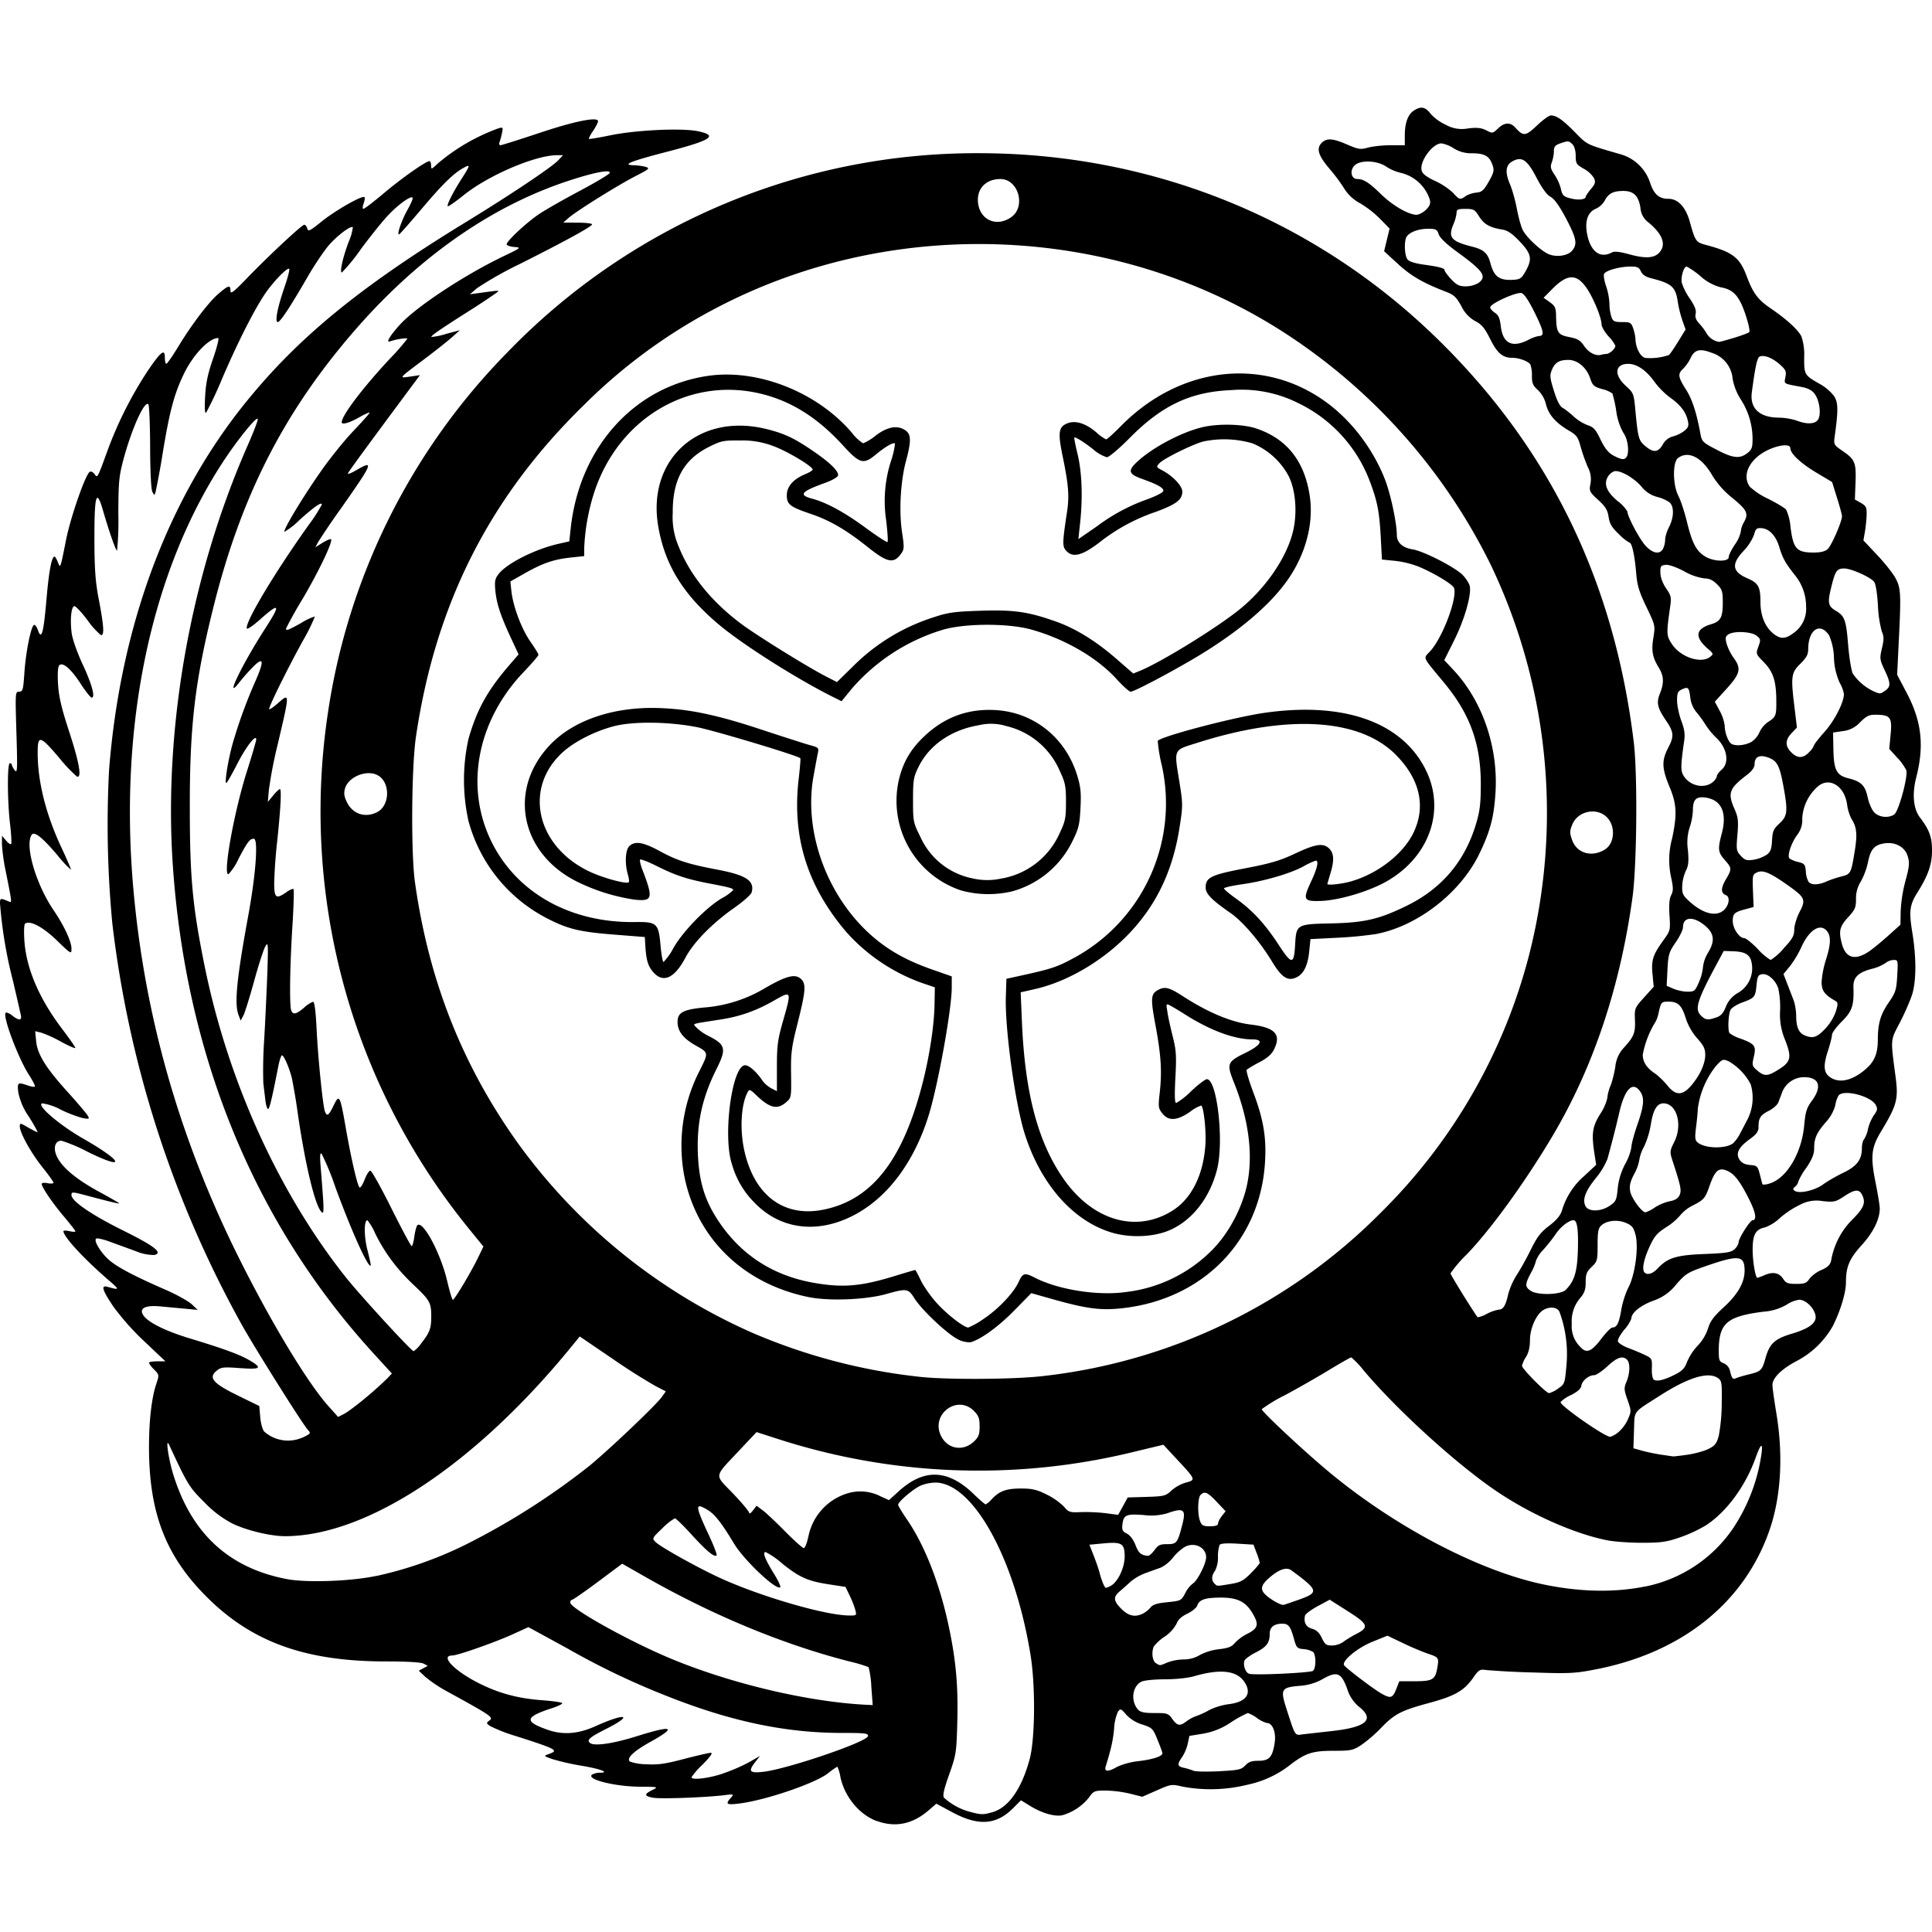 <?xml version="1.0" encoding="utf-8"?>
<svg fill="#000000" width="800px" height="800px" viewBox="0 0 24 24" role="img" xmlns="http://www.w3.org/2000/svg"><path d="M10.895 22.623c-.216-.077-.402-.3-.455-.547a.476.476 0 0 0-.038-.13.919.919 0 0 0-.118.084c-.168.128-.783.336-1.108.375-.151.018-.167.007-.099-.07.043-.049.041-.05-.092-.033-.246.028-.782.047-.873.03-.111-.021-.113-.044-.01-.095.08-.04.078-.04-.156-.042-.315-.002-.677-.095-.588-.152a.216.216 0 0 1 .095-.022c.126 0 .007-.047-.221-.085a3.089 3.089 0 0 1-.358-.08c-.123-.042-.123-.042-.056-.067.126-.045.102-.059-.413-.224a1.967 1.967 0 0 1-.32-.125c-.046-.035-.046-.037-.002-.07.05-.036.013-.061-.523-.355a1.735 1.735 0 0 1-.275-.183l-.083-.078.056-.03.056-.03-.052-.028c-.032-.017-.207-.027-.466-.027-.969 0-1.622-.225-2.17-.745-.557-.53-.777-1.079-.775-1.933.001-.319.033-.594.088-.762.04-.119.04-.119-.024-.186a.301.301 0 0 1-.065-.084c0-.01.046-.018.103-.018h.102l-.262-.248a3.16 3.16 0 0 1-.386-.434c-.139-.207-.156-.268-.069-.243.146.042.149.035.03-.067-.318-.273-.58-.555-.58-.625 0-.009.034-.009.075 0 .04.01.074.01.074.002s-.063-.089-.139-.179c-.143-.168-.28-.37-.28-.41 0-.013.032-.017.073-.009.041.008.074.005.074-.006 0-.01-.061-.097-.136-.19-.144-.18-.283-.43-.283-.51 0-.044.007-.043.11.018.062.035.112.06.112.052a2.14 2.14 0 0 0-.114-.197.79.79 0 0 1-.127-.297c-.013-.122-.007-.127.115-.085.043.015.085.022.091.015.007-.007-.027-.075-.076-.15-.136-.214-.332-.74-.285-.768.01-.007.048.01.082.037.082.064.12.062.105-.007-.007-.03-.05-.222-.098-.426a5.516 5.516 0 0 1-.151-.85c-.018-.195-.025-.185.1-.135.04.017.042.029-.04-.382a2.285 2.285 0 0 1-.046-.333l.001-.102.05.059c.026.032.055.052.063.044s.002-.12-.013-.248C.09 9.943.09 9.481.122 9.481c.014 0 .025.009.025.02 0 .01.016.041.036.068.033.042.035-.01.021-.464-.015-.502-.015-.513.034-.513.045 0 .05-.02.065-.232.016-.25.08-.573.118-.596.013-.008.036.021.05.064.045.128.07.04.107-.39.031-.354.064-.524.1-.524.007 0 .025.03.04.068.033.082.03.09.103-.278.058-.287.24-.809.294-.843.015-.009.041.003.059.028.038.052.032.064.172-.32a4.84 4.84 0 0 1 .497-.974c.16-.233.205-.266.205-.152 0 .042.008.076.018.076.01 0 .074-.09.142-.203.176-.29.382-.56.506-.667.125-.107.148-.113.149-.037 0 .046.038.017.203-.154.275-.285.684-.666.714-.666.014 0 .03.02.037.047.011.041.033.03.177-.086.168-.137.507-.33.533-.304.008.008.003.044-.01.08-.014.037-.015.065-.002.065s.128-.088.256-.196c.223-.188.52-.396.564-.396.011 0 .02.024.02.054 0 .051.005.05.08-.022a2.46 2.46 0 0 1 .757-.44c.055-.016.058-.012.045.053a.9.9 0 0 1-.03.114c-.01.025-.006.043.01.043.014 0 .226-.067.47-.148.446-.15.742-.21.742-.15 0 .016-.028.07-.061.119-.034.05-.057.094-.052.1.005.005.125-.015.265-.044.32-.066.887-.093 1.088-.051.26.054.171.112-.401.26-.442.115-.547.159-.394.163.047.001.113.01.147.02.056.017.045.027-.123.113-.212.108-.739.436-.836.522l-.065.057.179.001c.098 0 .179.01.179.021 0 .026-.33.207-.901.494a4.457 4.457 0 0 0-.53.3l-.087.075.092-.013c.303-.041.283-.041.229.001a9.28 9.28 0 0 1-.358.236c-.346.22-.452.294-.44.306a.85.85 0 0 0 .181-.038l.172-.046-.098.087c-.055.049-.21.172-.346.274-.324.243-.318.236-.174.215l.122-.018-.073.098c-.594.8-.814 1.1-.822 1.123-.005.014.04-.003.1-.038.23-.134.215-.098-.19.478a9.08 9.08 0 0 0-.283.417l-.031.06.09-.056c.05-.031.097-.05.104-.043.026.026-.147.39-.349.734a5.06 5.06 0 0 0-.21.375c0 .031.022.023.19-.07a.69.69 0 0 1 .169-.08 2.35 2.35 0 0 1-.152.306c-.201.366-.43.832-.416.846.006.006.05-.024.099-.066.16-.141.16-.151.007.502a5.466 5.466 0 0 0-.11.568l-.013.148.066-.08c.036-.044.074-.08.084-.08.022 0 .01.239-.036.671a6.22 6.22 0 0 0-.035.5c0 .183.024.2.152.11.04-.029.08-.046.088-.038.008.008.002.218-.014.466-.031.489-.038.979-.014 1.041.022.057.063.048.159-.034a.364.364 0 0 1 .112-.074c.018 0 .033.118.044.338.017.361.078.96.104 1.027.025.064.046.05.107-.075.07-.147.08-.132.149.264.069.396.148.737.174.753.011.007.04-.037.063-.099.024-.06.055-.11.07-.11.016 0 .134.21.262.468.129.258.242.47.252.47.01 0 .025-.057.034-.125.01-.068.027-.13.04-.138.075-.046.289.361.368.7.03.126.06.229.07.229.02 0 .224-.34.312-.522l.067-.139-.2-.246a8.211 8.211 0 0 1-1.734-6.366 8.068 8.068 0 0 1 2.231-4.495 8.1 8.1 0 0 1 5.854-2.475c2.18 0 4.217.834 5.748 2.354 1.362 1.351 2.148 2.98 2.39 4.952.05.394.04 1.537-.014 1.934-.152 1.107-.481 2.096-.98 2.945-.336.57-.772 1.175-1.077 1.492a1.578 1.578 0 0 0-.204.238c0 .018.237.403.336.546a.364.364 0 0 0 .115-.043.541.541 0 0 1 .146-.052c.057 0 .088-.05.118-.186a.901.901 0 0 1 .108-.246c.045-.068.124-.21.176-.317.076-.154.121-.213.225-.292.09-.068.14-.127.16-.19a.905.905 0 0 1 .275-.428l.15-.14-.02-.131c-.04-.256-.028-.342.07-.5a.62.62 0 0 0 .09-.204c0-.032.017-.098.038-.147.02-.048.047-.154.06-.235a.4.4 0 0 1 .11-.242c.123-.137.14-.18.134-.342-.006-.142-.003-.149.113-.278l.12-.133-.015-.157c-.017-.176.005-.24.14-.427.081-.112.083-.12.071-.304-.008-.13-.002-.208.021-.25.026-.05.027-.089.003-.204a1.01 1.01 0 0 1 .009-.502c.063-.299.057-.426-.033-.641-.096-.23-.099-.324-.015-.486.074-.142.07-.192-.03-.339-.105-.154-.12-.219-.074-.332.053-.133.05-.217-.013-.32-.08-.132-.095-.21-.068-.375.024-.15.023-.154-.087-.382-.091-.19-.114-.265-.127-.422-.018-.217-.053-.376-.083-.376a.603.603 0 0 1-.131-.105c-.088-.083-.115-.128-.128-.213-.013-.087-.039-.13-.13-.213-.108-.099-.113-.11-.096-.199a.313.313 0 0 0-.032-.207 2.134 2.134 0 0 1-.089-.252c-.033-.123-.05-.147-.147-.203-.164-.097-.251-.196-.284-.325a.363.363 0 0 0-.102-.18c-.06-.053-.073-.083-.073-.176a.409.409 0 0 0-.019-.14c-.025-.04-.14-.083-.223-.083-.122 0-.187-.056-.276-.233-.069-.138-.106-.182-.184-.222a.413.413 0 0 1-.174-.186c-.064-.115-.093-.142-.198-.182-.279-.108-.428-.194-.59-.343l-.172-.158.034-.141.034-.141-.122-.124a1.255 1.255 0 0 0-.245-.19.52.52 0 0 1-.201-.19 2.246 2.246 0 0 0-.166-.224c-.16-.184-.185-.277-.094-.35.058-.047.134-.038.302.035.139.06.162.064.261.037.06-.016.186-.029.281-.029h.173v-.12c0-.155.038-.262.112-.31.088-.058.143-.047.207.038a.584.584 0 0 0 .19.138.406.406 0 0 0 .279.045c.111-.013.162-.007.224.024.077.04.08.04.146-.023.08-.077.151-.08.214-.012.1.112.127.11.27-.025.072-.069.15-.125.172-.125.07 0 .144.051.299.208.157.16.135.15.573.276a.543.543 0 0 1 .361.352c.048.145.112.2.23.2.118 0 .214.105.264.287.066.237.076.252.19.283.341.09.428.157.515.388.08.215.139.294.302.405.194.132.333.259.378.344a.704.704 0 0 1 .035.263c0 .218.001.22.205.336a.565.565 0 0 1 .168.147c.05.08.052.173.006.5-.013.1-.01.105.1.18.153.106.168.144.159.391l-.008.211.074.042c.063.036.074.056.072.138 0 .053-.01.149-.02.213l-.02.115.172.183c.095.1.199.232.23.292.064.122.067.195.035.824l-.018.37.115.218c.19.36.225.66.12 1.066-.05.2-.033.381.046.486.12.158.153.247.152.416 0 .172-.05.311-.18.517-.098.156-.108.231-.064.503.05.305.049.589 0 .758-.023.074-.09.231-.152.35-.124.239-.12.195-.056.685.036.273.016.348-.182.676-.12.198-.132.308-.068.628.029.145.053.292.053.327 0 .133-.08.296-.223.454-.155.17-.197.27-.197.464 0 .13-.068.353-.164.544a1.103 1.103 0 0 1-.452.435c-.187.099-.298.21-.297.297 0 .035.023.196.05.359.085.518.056 1.025-.083 1.432-.31.909-1.09 1.535-2.17 1.742-.251.049-.326.052-.772.037a10.38 10.38 0 0 1-.58-.03c-.08-.012-.092-.005-.165.099-.112.159-.228.224-.546.31-.35.095-.428.136-.597.311a1.776 1.776 0 0 1-.246.212c-.1.065-.128.071-.34.071-.262 0-.348.027-.536.17a1.282 1.282 0 0 1-.534.251 1.909 1.909 0 0 1-.8.026c-.147-.034-.15-.034-.329.045l-.18.079-.155-.039a1.462 1.462 0 0 0-.3-.038c-.14 0-.15.005-.209.088a.653.653 0 0 1-.328.218c-.092.021-.25-.023-.396-.112l-.119-.073-.098.098c-.21.21-.433.225-.76.048l-.194-.104-.09.078c-.2.175-.413.221-.646.138zm1.429-.11c.203-.056.366-.288.467-.661.067-.249.073-.902.012-1.285-.193-1.203-.715-2.15-1.186-2.15a.543.543 0 0 0-.174.035c-.09.037-.286.203-.286.24 0 .013.05.097.112.187.218.318.402.788.515 1.316.091.425.12.747.108 1.192-.01.383-.014.41-.101.656-.068.193-.084.265-.063.29a.78.78 0 0 0 .316.173c.143.038.166.039.28.007zm-3.344-.482a2.22 2.22 0 0 0 .325-.14l.136-.078-.055.07c-.096.122-.077.147.095.127.296-.033 1.287-.37 1.301-.443.007-.035-.032-.04-.325-.04-.706 0-1.394-.146-2.2-.469a9.414 9.414 0 0 1-1.213-.583l-.48-.262-.198.09c-.212.097-.681.262-.746.262-.155 0 .013.181.308.334.26.134.5.2.82.223.13.01.237.026.237.036 0 .011-.058.039-.13.062-.338.11-.347.166-.046.27.188.065.378.05.596-.05.372-.167.471-.137.123.038-.208.105-.247.14-.194.177.057.038.293.003.586-.09.437-.137.493-.113.165.07-.213.118-.304.204-.262.247a.619.619 0 0 0 .204.034c.146.009.236-.004.472-.066.16-.042.31-.076.332-.076.027 0-.009.05-.1.143a.976.976 0 0 0-.141.16c0 .04.211.015.39-.045zm6.49-.1c.04-.045.08-.058.165-.058.133 0 .174-.047.2-.229.019-.124-.028-.24-.096-.24a.377.377 0 0 1-.124-.062.431.431 0 0 0-.114-.062 1.38 1.38 0 0 0-.209.115.875.875 0 0 1-.351.142l-.166.027-.02.095a.518.518 0 0 1-.068.164c-.066.093-.063.12.018.137.038.008.09.024.118.036.027.012.171.015.32.007.243-.013.278-.02.326-.072zm-1.593.017a.908.908 0 0 1 .27-.071c.18-.022.293-.06.293-.098 0-.01-.027-.084-.06-.165-.058-.143-.065-.15-.191-.192a.451.451 0 0 1-.2-.123c-.063-.074-.07-.077-.101-.037a.59.59 0 0 0-.048.21c-.013.146-.039.26-.104.469-.023.07.028.073.14.008zm2.673-.445c.42-.046.53-.142.338-.296a.463.463 0 0 1-.152-.226c-.073-.202-.126-.224-.3-.126a.664.664 0 0 1-.29.087c-.232.02-.244.04-.163.292.11.341.1.325.204.31l.363-.041zm-1.811-.12a.442.442 0 0 1 .12-.065 1.01 1.01 0 0 0 .161-.074.782.782 0 0 1 .243-.074c.223-.027.296-.135.19-.284-.097-.135-.297-.156-.617-.064-.08.023-.23.039-.363.039-.126 0-.256.012-.29.028-.117.053-.142.241-.046.348.03.033.078.043.206.043.158 0 .17.004.22.074.062.086.095.092.176.028zm-3.915-.43a1.18 1.18 0 0 0-.034-.243 1.783 1.783 0 0 0-.238-.071c-.821-.21-1.692-.57-2.535-1.05l-.288-.164-.3.224c-.166.123-.31.224-.323.224-.012 0-.022.016-.022.035 0 .073.733.481 1.247.695.753.313 1.713.54 2.44.575l.07.003zm6.52.031.039-.099h.193c.223 0 .255-.02.28-.175.02-.118.015-.123-.12-.168a3.43 3.43 0 0 1-.3-.127l-.201-.096-.185.075c-.19.077-.385.24-.353.292.023.037.37.3.467.354.112.062.135.055.18-.056zm-1.034-.228c.04-.032.04-.203 0-.236a.275.275 0 0 0-.117-.034c-.08-.008-.088-.016-.12-.131-.042-.153-.068-.185-.144-.185-.102 0-.156.043-.156.125 0 .113-.039.164-.175.233-.068.035-.13.08-.138.1-.022.057.013.154.06.165.08.02.759-.013.79-.037zm-1.805-.105a.62.62 0 0 1 .2-.037c.072 0 .143-.02.2-.055a.693.693 0 0 1 .237-.072c.115-.013.16-.03.198-.078a.558.558 0 0 1 .152-.112c.125-.063.144-.107.093-.21-.095-.186-.198-.243-.433-.241-.186.002-.256.027-.28.1-.008.026-.063.071-.123.1-.073.035-.116.075-.133.124a.457.457 0 0 1-.147.16.547.547 0 0 0-.138.126c-.029.076-.014.18.029.205.054.032.042.033.145-.01zm2.184-.256c.032-.025.098-.065.145-.09.18-.09.168-.126-.096-.293l-.22-.14-.15.081c-.082.044-.153.097-.157.118-.018.084.012.14.088.162.056.016.091.05.122.116.037.08.055.092.126.092a.26.26 0 0 0 .142-.046zm-6.062-.39a1.237 1.237 0 0 0-.07-.18l-.054-.112-.208-.032c-.26-.04-.364-.086-.582-.261a.944.944 0 0 0-.203-.14c-.041 0-.007.09.109.277.049.08.082.151.074.16-.047.046-.453-.337-.578-.547-.147-.245-.235-.358-.317-.408-.168-.104-.167-.066.006.304.062.132.106.248.098.256-.027.027-.131-.06-.314-.262-.1-.11-.192-.199-.205-.199a.719.719 0 0 0-.155.124c-.127.121-.13.126-.085.17.06.06.492.302.778.436.492.23 1.307.47 1.615.477.105.002.107.001.09-.063zm3.574.038a.34.34 0 0 0 .092-.075c.028-.036.083-.053.21-.065.167-.017.172-.02.22-.112a.35.35 0 0 1 .094-.119c.055-.03.166-.248.166-.327 0-.122-.142-.193-.263-.13a.606.606 0 0 0-.149.134.454.454 0 0 1-.148.123l-.189.068a.654.654 0 0 0-.189.108 4.29 4.29 0 0 1-.134.119c-.085.071-.08.12.02.22.089.089.172.106.27.056zm1.942-.174c.243-.087.235-.115-.099-.36-.06-.046-.15-.017-.27.085-.134.115-.13.172.018.272.064.044.133.075.154.07.02-.005.109-.036.197-.067zm4.292-.16a1.731 1.731 0 0 0 1.086-.712 2.24 2.24 0 0 0 .361-.938c.02-.147-.01-.127-.073.05-.128.357-.365.677-.622.842a1.79 1.79 0 0 1-.321.148c-.163.056-.236.066-.465.066-.15 0-.343-.013-.43-.03-.393-.076-.92-.306-1.347-.588-.493-.326-1.248-1.008-1.68-1.518a1.084 1.084 0 0 0-.158-.167c-.01 0-.135.071-.28.159-.143.087-.39.228-.547.312a1.9 1.9 0 0 0-.285.172c0 .032.52.518.835.78.834.693 1.89 1.243 2.692 1.403.441.089.86.096 1.234.02zm-6.636-.01c.087-.045.172-.226.172-.364 0-.162-.036-.184-.267-.162l-.171.016.054.138c.03.077.062.17.071.206.026.101.063.192.08.192a.23.23 0 0 0 .06-.025zm1.487-.022c.121-.02.16-.04.253-.134.06-.06.11-.12.11-.13a.77.77 0 0 0-.039-.122l-.039-.103-.201-.012c-.133-.008-.208-.003-.22.016a.454.454 0 0 0-.02.15.363.363 0 0 1-.037.172c-.044.058-.046.117-.007.157.036.035.023.035.2.006zm-10.609-.1a4.813 4.813 0 0 0 1.198-.435 8.915 8.915 0 0 0 1.456-.94c.277-.232.818-.748.89-.848l.05-.07-.13-.067a7.929 7.929 0 0 1-.535-.34l-.404-.275-.09.11c-1.199 1.475-2.55 2.371-3.573 2.371-.177 0-.474-.071-.65-.156a1.326 1.326 0 0 1-.35-.265c-.189-.188-.205-.213-.438-.714-.048-.102-.01.168.05.364.227.738.691 1.166 1.412 1.304.246.047.795.028 1.114-.04zm9.664-.32c.045-.064.07-.075.16-.075.115 0 .127-.014.184-.235.052-.197.022-.222-.183-.149a.718.718 0 0 1-.297.022c-.22-.016-.249-.002-.263.127-.006.058.005.079.056.104.04.02.08.073.107.141.038.1.068.127.154.135.016.002.053-.03.082-.071zm-4.3-.164a.703.703 0 0 1 .49-.543.55.55 0 0 1 .412.04l.1.045.125-.113c.312-.282.608-.27.926.036.074.072.141.13.15.13a.261.261 0 0 0 .075-.064c.096-.102.18-.133.363-.133.14 0 .197.013.321.075a.82.82 0 0 1 .214.15c.058.07.072.074.217.068a2.21 2.21 0 0 1 .305.014l.151.02.06-.108.059-.108.234-.007c.219-.007.238-.012.308-.078a.488.488 0 0 1 .18-.1c.126-.033.125-.036-.112-.29l-.167-.18-.407.098a8.096 8.096 0 0 1-4.367-.165l-.28-.09-.208.221c-.328.35-.32.297-.085.541.11.115.2.223.201.24 0 .018.021.006.046-.027l.046-.06.07.052c.04.028.166.146.281.263.115.116.221.211.236.211.014 0 .04-.062.055-.138zm5.09-.167c0-.018.021-.06.047-.093l.047-.06-.11-.116c-.114-.121-.151-.137-.201-.087-.036.036-.04.238-.006.327.02.053.04.063.123.063.068 0 .1-.011.1-.034zm5.833-.855c.092-.014.21-.046.262-.073.079-.04.1-.067.126-.166a2.27 2.27 0 0 0 .036-.398c.004-.256 0-.283-.047-.315-.119-.083-.363-.01-.713.213-.355.227-.32.18-.33.435l-.007.224.107.03c.06.017.168.039.24.05l.146.021c.007.001.088-.008.18-.021zm-8.864-.165c.057-.055.069-.087.069-.187s-.012-.133-.072-.193c-.205-.205-.535.042-.41.306.08.17.277.204.413.074zm-8.34-.048c.105-.053.104-.052.06-.101-.071-.082-.658-1.015-.82-1.307a13.509 13.509 0 0 1-1.605-4.982 12.967 12.967 0 0 1-.04-1.904c.14-1.788.729-3.37 1.703-4.572.65-.802 1.414-1.428 2.718-2.226.56-.342 1.078-.689 1.158-.774l.06-.064h-.075c-.267 0-.844.246-1.152.491-.106.085-.198.15-.205.143-.015-.015.067-.178.178-.35.1-.157.103-.172.03-.133-.127.066-.26.195-.519.5-.15.178-.281.327-.292.332-.035.013.03-.175.106-.31.041-.073.069-.139.06-.146-.024-.025-.177.085-.304.22-.067.07-.22.26-.338.42a2.32 2.32 0 0 1-.236.29c-.03 0 .012-.189.084-.38a.631.631 0 0 0 .052-.182c-.024-.024-.19.1-.297.222-.06.07-.18.247-.265.395-.215.372-.34.561-.37.561-.039 0-.006-.174.081-.428.042-.12.069-.225.06-.233-.022-.023-.204.166-.304.316-.137.206-.329.585-.524 1.036a4.697 4.697 0 0 1-.202.432c-.018.018-.022-.044-.014-.197.009-.17.033-.283.1-.476.048-.139.076-.252.063-.252-.115 0-.316.211-.431.454-.117.246-.172.451-.257.965a9.59 9.59 0 0 1-.09.492c-.014.046-.015.046-.04 0-.016-.028-.027-.247-.028-.557-.001-.281-.011-.52-.022-.531-.048-.048-.205.299-.308.68-.057.213-.064.283-.065.687a3.576 3.576 0 0 1-.016.451c-.016 0-.096-.229-.172-.49-.084-.293-.11-.21-.109.35.001.381.012.528.056.755.063.331.07.45.021.432a1.024 1.024 0 0 1-.164-.184C1.015 7.608.942 7.53.925 7.53c-.04 0-.057.169-.034.34.01.07.069.24.132.374.118.252.165.422.116.422-.014 0-.076-.078-.137-.172-.12-.186-.222-.273-.266-.229-.017.017-.023.102-.015.232.009.158.042.296.139.594.125.383.159.577.096.556a1.824 1.824 0 0 1-.218-.23c-.242-.284-.27-.291-.27-.065 0 .361.104.772.3 1.187.066.142.117.26.113.265a1.443 1.443 0 0 1-.167-.18c-.193-.227-.29-.303-.322-.252-.085.134.054.611.273.934.132.194.223.389.223.48 0 .07-.004.068-.18-.102-.172-.167-.33-.252-.395-.212-.014.009-.018.096-.01.215.024.347.185.722.473 1.1.088.116.16.22.16.23.001.012-.079-.023-.177-.076a1.535 1.535 0 0 0-.25-.114l-.072-.017.012.124c.016.164.121.333.396.636.12.133.23.263.245.289.024.042.019.045-.063.03a1.558 1.558 0 0 1-.273-.105.71.71 0 0 0-.228-.078c-.082.017.205.265.51.44.5.286.535.4.05.161a1.931 1.931 0 0 0-.324-.137c-.075 0-.103.085-.061.184.057.137.234.288.518.444.144.078.262.146.262.15 0 .008-.098-.015-.357-.084-.232-.062-.236-.062-.236-.017 0 .073.248.243.63.433.404.2.51.283.399.31a.583.583 0 0 1-.229-.047l-.323-.118c-.084-.031-.161-.048-.172-.038-.031.032.07.19.176.277.109.088.314.195.69.359.136.059.28.14.322.178l.075.071-.16-.015-.31-.029c-.181-.016-.26.024-.208.107.056.09.273.198.579.291.423.128.622.201.744.273.164.096.139.115-.12.096-.207-.015-.235-.012-.29.033-.106.086-.045.157.264.308l.266.13.012.14c.007.079.03.158.05.178a.445.445 0 0 0 .476.073zm16.338-.062a.454.454 0 0 0 .122-.16c.046-.104.046-.107-.002-.245-.045-.128-.046-.148-.013-.227.044-.105.047-.232.007-.273-.054-.054-.125-.03-.245.082-.065.06-.139.11-.163.11-.068 0-.15.068-.16.13-.005.038-.046.075-.13.118a.399.399 0 0 0-.128.086c-.012.041.545.43.617.432a.326.326 0 0 0 .096-.053zm-15.544-.442a4.6 4.6 0 0 0 .256-.23l.058-.062-.232-.254c-1.471-1.611-2.324-3.683-2.488-6.043-.12-1.717.218-3.615.928-5.23.074-.168.131-.317.126-.33-.012-.039-.253.259-.434.536-.892 1.366-1.29 3.256-1.113 5.283.138 1.578.563 3.08 1.283 4.542.408.826.878 1.609 1.146 1.906l.116.13.078-.04c.043-.023.167-.116.276-.208zm14.8-.104c.083-.056.085-.061.105-.29a1.52 1.52 0 0 0-.085-.66c-.023-.06-.113-.075-.196-.03-.089.047-.171.227-.172.372 0 .09-.016.16-.049.214a.35.35 0 0 0-.05.11c0 .038.299.34.336.34a.357.357 0 0 0 .112-.056zm1.454-.175c.088-.044.12-.077.15-.159a.688.688 0 0 1 .13-.198.578.578 0 0 0 .129-.213c.027-.092.07-.15.194-.264.177-.162.261-.31.261-.456 0-.188-.069-.198-.453-.067-.254.087-.275.1-.394.235a.609.609 0 0 1-.293.207c-.159.06-.267.15-.267.221a.45.45 0 0 1-.087.136c-.048.058-.084.123-.08.144.004.021.063.06.13.085.068.025.163.065.21.088.083.04.086.047.082.164-.003.071.008.13.025.141.039.026.129.004.263-.064zm-7.861.02a7.003 7.003 0 0 0 4.21-2.035 6.93 6.93 0 0 0 1.838-3.197 7.147 7.147 0 0 0-.476-4.846 7.246 7.246 0 0 0-2.549-2.874c-2.083-1.354-4.84-1.481-7.055-.326a6.77 6.77 0 0 0-1.667 1.22C6.081 6.178 5.412 7.5 5.168 9.146c-.057.376-.064 1.456-.013 1.815.172 1.223.589 2.276 1.283 3.246a7.159 7.159 0 0 0 2.893 2.343 7.215 7.215 0 0 0 2.11.555c.344.036 1.162.03 1.506-.01zm-1.04-.454c-.126-.057-.452-.362-.546-.51-.08-.126-.094-.128-.352-.056-.257.072-.717.09-.969.037-.806-.166-1.383-.727-1.538-1.495a2.036 2.036 0 0 1 .183-1.305c.12-.239.121-.232-.042-.324-.156-.088-.226-.178-.226-.292 0-.117.066-.154.324-.18a1.73 1.73 0 0 0 .772-.247c.257-.147.363-.174.435-.11.068.062.062.145-.038.544-.078.308-.087.376-.083.64.004.29.003.295-.063.351-.108.093-.2.072-.364-.084-.083-.08-.092-.083-.114-.04-.079.15-.097.45-.043.708.121.571.495.852.995.747.6-.125.983-.62 1.228-1.591.083-.333.138-.694.143-.95l.004-.219-.165-.056a2.293 2.293 0 0 1-.94-.637c-.481-.569-.67-1.177-.587-1.89.016-.14.026-.259.021-.263-.032-.033-1.061-.342-1.283-.386-.35-.069-.794-.074-1.032-.012-.235.061-.489.19-.635.322-.488.441-.335 1.158.316 1.477.17.083.474.167.503.139.007-.007.002-.05-.012-.097-.04-.14-.03-.306.02-.353.073-.065.172-.048.385.068.205.112.352.159.708.226.357.068.463.138.426.28-.008.03-.104.115-.215.193-.272.19-.508.43-.608.62-.138.26-.28.322-.404.176-.063-.075-.084-.147-.095-.332l-.006-.1-.38-.03c-.435-.034-.58-.07-.844-.207A1.921 1.921 0 0 1 5.82 10.2a2.352 2.352 0 0 1 0-1.022c.103-.361.232-.595.502-.91l.12-.139-.096-.206c-.128-.276-.178-.426-.193-.59-.01-.114-.004-.146.043-.205.104-.131.45-.306.74-.372l.136-.031.018-.168c.113-1.011.798-1.763 1.721-1.89.615-.083 1.342.207 1.769.706a.539.539 0 0 0 .142.134.65.65 0 0 0 .16-.099c.146-.109.27-.13.368-.06.07.048.07.136.004.381-.067.25-.088.618-.049.88.03.199.029.215-.017.277-.09.12-.169.102-.416-.096-.266-.211-.463-.326-.703-.407-.257-.088-.295-.117-.295-.23 0-.11.08-.2.229-.263.05-.02.092-.046.092-.057 0-.04-.323-.233-.495-.294a1.061 1.061 0 0 0-.408-.067c-.21-.002-.236.004-.394.084-.308.157-.444.41-.441.815a.912.912 0 0 0 .068.404c.14.36.406.692.78.973.192.144.84.546 1.065.66l.127.065.2-.196a2.473 2.473 0 0 1 1.004-.61c.18-.06.263-.07.581-.08.42-.014.598.013.952.14.246.09.5.25.76.48l.184.16.088-.036c.272-.114.94-.526 1.229-.758.32-.257.58-.633.663-.955.06-.233.04-.52-.048-.7a.899.899 0 0 0-.45-.41 1.25 1.25 0 0 0-.614-.023c-.14.038-.493.213-.544.27-.041.045-.04.048.04.09.13.07.245.192.245.262 0 .101-.075.158-.334.253a2.33 2.33 0 0 0-.704.385c-.213.16-.324.186-.406.095-.047-.052-.046-.099.012-.481.03-.196.019-.337-.055-.695-.06-.29-.05-.36.056-.404.101-.042.229-.003.362.11a.501.501 0 0 0 .123.088c.012 0 .093-.074.181-.163.748-.761 1.809-.871 2.591-.27.3.231.552.571.693.935.069.177.146.54.146.686 0 .095.07.158.198.179.134.021.522.22.618.316.04.04.08.102.089.137.026.104-.062.414-.193.677l-.123.246.113.12c.361.386.557.955.524 1.518-.019.31-.064.483-.201.767-.234.485-.767.899-1.284.997a4.872 4.872 0 0 1-.481.046l-.333.017-.015.148c-.018.185-.072.292-.17.332-.102.043-.176-.009-.293-.202-.148-.245-.361-.494-.512-.6-.236-.163-.312-.241-.312-.318 0-.126.064-.158.488-.239.32-.061.437-.096.626-.185.255-.12.348-.133.422-.06.059.06.063.147.013.311-.02.067-.037.124-.037.128-.001.02.184 0 .297-.033.332-.097.641-.337.77-.598.161-.329.085-.67-.218-.975-.447-.45-1.336-.505-2.456-.15-.315.1-.299.063-.228.508.04.248.04.283.001.531-.086.568-.303 1.01-.675 1.38-.319.316-.739.556-1.125.643l-.176.04.016.373c.038.89.202 1.5.525 1.956.363.512.902.664 1.348.381.232-.147.378-.437.405-.806.013-.168-.017-.465-.05-.498a.455.455 0 0 0-.139.078c-.162.112-.269.118-.345.02-.05-.062-.052-.083-.033-.252.03-.268.018-.463-.051-.837-.065-.346-.06-.396.034-.446.08-.043.136-.03.295.073.321.208.61.33.858.359.295.036.376.121.287.303-.032.066-.084.112-.185.165a1.484 1.484 0 0 0-.157.092c-.01.009.028.138.084.287.125.333.163.56.143.868-.062.994-.802 1.727-1.832 1.814-.23.02-.41-.007-.791-.114l-.28-.079-.216.22c-.197.2-.409.353-.538.39a.313.313 0 0 1-.151-.033zm.304-.252c.182-.119.379-.324.443-.464.052-.113.073-.119.205-.051.296.15.785.226 1.136.175a1.8 1.8 0 0 0 1.052-.51c.21-.207.383-.528.445-.825.077-.369.021-.806-.163-1.266-.094-.234-.085-.258.142-.369.197-.096.234-.167.088-.167-.227-.001-.52-.11-.83-.305a3.811 3.811 0 0 0-.187-.113c-.057-.03-.058-.03-.04.076.008.06.039.196.066.305.043.17.048.242.033.512-.011.221-.009.315.01.315a.907.907 0 0 0 .187-.148c.087-.082.175-.148.194-.148.128 0 .215.777.126 1.124-.088.344-.3.62-.573.745-.2.093-.504.107-.739.035-.48-.146-.88-.602-1.078-1.23-.118-.376-.246-1.304-.233-1.699l.007-.222.237-.052c.32-.071.402-.099.588-.2a2.183 2.183 0 0 0 1.105-2.401 1.898 1.898 0 0 1-.05-.302c.032-.055.958-.298 1.34-.351.98-.137 1.697.12 1.99.712.255.516.032 1.111-.526 1.405-.226.118-.57.216-.783.222-.212.006-.222-.015-.114-.246.075-.16.096-.255.056-.255a.911.911 0 0 0-.154.072c-.169.091-.49.184-.77.223-.119.017-.216.04-.216.05 0 .012.07.07.154.13.203.146.357.313.527.574.162.248.189.247.203-.012.014-.244.021-.248.44-.257.42-.009.602-.051.943-.218.437-.213.725-.553.864-1.019.048-.16.059-.253.059-.494 0-.493-.13-.86-.442-1.242-.3-.364-.275-.308-.181-.415.155-.176.335-.662.29-.78-.018-.045-.241-.18-.436-.263a1.218 1.218 0 0 0-.296-.073l-.163-.016-.015-.284c-.018-.316-.042-.439-.134-.684a1.771 1.771 0 0 0-.902-.981 1.566 1.566 0 0 0-.82-.156c-.504.021-.858.187-1.258.59-.135.137-.262.244-.288.244a.462.462 0 0 1-.166-.095c-.111-.088-.212-.152-.238-.152-.006 0 .012.092.039.204.055.226.067.535.033.854l-.022.206.232-.16a2.34 2.34 0 0 1 .639-.34c.102-.038.185-.082.185-.1 0-.039-.071-.078-.265-.148-.168-.06-.18-.101-.062-.211.187-.176.546-.367.808-.43.194-.048.503-.041.667.013.385.127.608.408.671.846.05.343-.055.73-.286 1.052-.218.305-.6.628-1.1.93-.316.19-.796.444-.84.444-.017 0-.097-.072-.177-.16-.243-.265-.632-.491-1.048-.61-.284-.082-.826-.082-1.107 0a2.42 2.42 0 0 0-1.13.73l-.129.158-.124-.062c-.456-.23-1.116-.65-1.408-.897-.437-.37-.661-.734-.744-1.207-.148-.842.509-1.429 1.356-1.212.22.056.338.113.575.276.212.145.318.253.3.301-.008.02-.079.06-.158.088-.297.107-.335.15-.168.195.186.05.407.17.675.367.14.103.26.18.267.173.008-.008 0-.126-.016-.264a1.623 1.623 0 0 1 .061-.748.992.992 0 0 0 .048-.212c-.019-.018-.12.04-.229.13-.163.137-.206.126-.422-.111-.313-.342-.642-.548-1.02-.638-.887-.213-1.761.304-2.064 1.222a2.627 2.627 0 0 0-.126.702v.094l-.167.018c-.212.023-.344.068-.57.195l-.18.102.013.123c.022.192.126.467.236.625.055.078.1.152.1.163 0 .012-.082.107-.183.213-.58.607-.736 1.429-.4 2.11.314.635.978 1.007 1.778.997.278-.004.297.013.322.297.01.11.026.199.037.199a.76.76 0 0 0 .126-.18c.124-.21.401-.494.598-.612a.571.571 0 0 0 .141-.101c0-.022-.04-.033-.296-.082-.281-.054-.42-.1-.65-.215-.107-.054-.201-.09-.21-.082-.008.008.005.068.03.131.134.35.125.388-.09.368a2.407 2.407 0 0 1-.746-.236c-.681-.355-.832-1.126-.327-1.673.301-.328.83-.503 1.423-.47.362.018.701.093 1.249.276.258.085.517.168.576.184.1.027.106.034.093.095-.008.037-.032.166-.054.289-.13.711.186 1.54.77 2.022.198.163.415.28.719.385l.228.08v.138c0 .272-.173 1.227-.289 1.596-.186.592-.525 1.035-.957 1.248-.447.22-.898.154-1.213-.18a1.084 1.084 0 0 1-.27-.464c-.119-.345-.002-1.234.162-1.234.051 0 .143.082.217.193a.34.34 0 0 0 .108.093l.07.036v-.303c0-.262.01-.337.074-.562.111-.389.112-.387-.116-.257-.22.125-.418.195-.661.232-.381.06-.344.046-.293.103a.6.6 0 0 0 .144.1c.215.108.228.159.103.409-.182.363-.25.682-.232 1.074.016.331.084.555.245.802.28.43.682.693 1.196.783.362.063.586.044 1.01-.087.131-.04.243-.073.248-.073.005 0 .036.059.07.13.035.073.124.2.199.282.128.142.337.303.391.303a.965.965 0 0 0 .182-.102zm-.27-5.327a1.173 1.173 0 0 1-.77-1.395c.053-.208.146-.364.306-.516.253-.242.546-.35.891-.33.475.027.872.345 1.014.814.043.141.05.214.04.405-.01.204-.023.255-.101.412a1.18 1.18 0 0 1-.745.62 1.28 1.28 0 0 1-.635-.01zm.513-.151a.97.97 0 0 0 .71-.562c.07-.147.078-.189.078-.387 0-.197-.009-.24-.077-.385a.963.963 0 0 0-.662-.557.65.65 0 0 0-.344-.011c-.343.058-.616.247-.749.518-.062.127-.068.164-.068.412 0 .266.002.278.093.461a.902.902 0 0 0 .639.51.81.81 0 0 0 .38 0zm9.268 6.163c.156-.038.167-.05.211-.208.05-.177.115-.236.332-.3.22-.066.31-.139.286-.233-.023-.094-.123-.187-.2-.187a.369.369 0 0 0-.156.061.658.658 0 0 1-.286.087c-.46.058-.558.144-.558.49 0 .114.007.13.061.151.037.014.068.05.078.092.024.1.034.112.08.092.022-.01.09-.03.152-.045zm-16.495-.379c.111-.142.13-.189.13-.34 0-.175-.017-.203-.228-.402-.2-.19-.35-.391-.467-.628a.703.703 0 0 0-.098-.167c-.044 0-.043.204.001.373.026.1.044.185.04.19-.032.031-.237-.424-.437-.968a3.417 3.417 0 0 0-.172-.42c-.021-.02-.024.024-.012.171.045.558.046.596.003.544-.08-.1-.196-.587-.286-1.204a7.661 7.661 0 0 0-.075-.45c-.032-.13-.1-.284-.123-.284-.011 0-.032.064-.047.142-.076.388-.108.524-.126.524-.011 0-.026-.047-.033-.105l-.026-.216a5.544 5.544 0 0 1 .011-.543c.014-.237.031-.61.039-.827.012-.366.01-.39-.025-.328-.022.037-.084.23-.139.43-.055.2-.115.392-.133.427l-.034.064-.027-.07c-.053-.14-.024-.442.122-1.239.094-.514.125-.95.068-.95-.05 0-.08.04-.19.25a.704.704 0 0 1-.124.19c-.076.025.07-.786.233-1.292.06-.19.11-.361.111-.38.001-.077-.128.09-.24.31-.065.127-.124.23-.132.23-.024 0 .024-.294.08-.493a6.16 6.16 0 0 1 .282-.773c.112-.255.103-.31-.029-.177a2.309 2.309 0 0 0-.164.184c-.206.269.02-.204.316-.663.195-.302.18-.328-.065-.11-.086.077-.16.127-.165.112-.025-.073.341-.686.768-1.285a1.99 1.99 0 0 0 .164-.254c0-.039-.093.026-.276.19a.911.911 0 0 1-.188.148c-.02-.02.22-.419.443-.738.113-.164.298-.394.41-.511.112-.118.204-.221.204-.23 0-.009-.06.018-.132.059-.12.068-.214.094-.214.06 0-.084.262-.43.602-.794a2.83 2.83 0 0 0 .213-.244c0-.015-.148.007-.215.033-.057.022 0-.073.125-.21.202-.221.799-.615 1.287-.849.219-.105.22-.107.13-.114-.052-.004-.093-.02-.093-.033 0-.041.251-.275.409-.38.08-.053.307-.182.503-.286.197-.105.362-.204.368-.22.016-.049-.195-.008-.527.102-.971.322-1.888.972-2.684 1.904-.849.992-1.369 2.02-1.708 3.372-.233.93-.299 1.485-.297 2.51 0 .873.035 1.232.186 1.974.29 1.42.918 2.804 1.747 3.85.174.22.815.92.847.924a.344.344 0 0 0 .089-.09zm14.663-.062c.059-.078.122-.142.14-.142.055 0 .083-.057.11-.22.014-.086.054-.212.09-.28.083-.16.128-.5.086-.656-.024-.088-.045-.113-.119-.144-.104-.044-.237-.03-.305.032-.038.034-.046.078-.046.243 0 .192-.004.205-.074.272-.062.06-.074.09-.074.188 0 .089-.015.135-.061.19a.447.447 0 0 0-.112.33.36.36 0 0 0 .107.287c.075.083.137.06.258-.1zm-.44-.61c.108-.108.143-.225.151-.495.007-.26-.009-.37-.055-.37-.055 0-.162.083-.219.17a2.08 2.08 0 0 1-.153.194.416.416 0 0 0-.093.138.582.582 0 0 1-.062.15c-.076.143-.077.174-.007.223.085.06.375.053.438-.01zm3.027-.137a.401.401 0 0 1 .148-.109c.08-.035.11-.065.122-.117a.944.944 0 0 1 .263-.51c.147-.147.172-.213.118-.314-.036-.067-.092-.06-.221.026-.103.068-.123.073-.263.059a.433.433 0 0 0-.288.047 1.13 1.13 0 0 0-.246.163.525.525 0 0 1-.188.117c-.114.023-.151.092-.15.28 0 .14.035.346.059.346a.988.988 0 0 0 .094-.036c.104-.043.177-.027.228.051.032.05.06.06.161.06.103 0 .129-.01.163-.063zm-1.889-.125c.127-.136.231-.169.582-.183.272-.011.334-.02.377-.06.028-.025.051-.065.051-.088 0-.047.143-.272.173-.272.055 0 .04-.094-.04-.254-.116-.232-.187-.324-.28-.362-.1-.041-.146-.001-.21.177-.058.167-.072.184-.211.255a.484.484 0 0 0-.157.122.74.74 0 0 1-.177.15c-.114.074-.146.111-.209.25-.07.156-.093.277-.057.312.034.035.1.015.158-.047zM20.556 15a.615.615 0 0 1 .186-.078c.066-.011.103-.035.122-.075.027-.06.016-.111-.088-.43-.035-.109-.034-.119.024-.235.1-.202.036-.456-.119-.475-.09-.011-.143.067-.173.257a1.08 1.08 0 0 1-.085.28.5.5 0 0 0-.059.165.56.56 0 0 1-.065.178c-.05.097-.06.144-.048.213.016.085.144.26.19.26a.444.444 0 0 0 .115-.06zm-.56-.021c.077-.052.086-.07.1-.216a.817.817 0 0 1 .093-.304.665.665 0 0 0 .077-.21c0-.036.033-.16.073-.275.083-.237.092-.335.036-.415-.093-.133-.192-.033-.26.263-.04.173-.083.342-.146.573a.924.924 0 0 1-.145.24c-.132.163-.17.269-.127.35.038.07.19.068.3-.007zm2.651-.266c.055-.04.168-.105.252-.145.167-.08.23-.162.23-.304 0-.046.012-.095.026-.11a.37.37 0 0 0 .05-.13.55.55 0 0 1 .075-.173c.042-.057.046-.078.022-.123-.06-.113-.4-.2-.463-.119a.37.37 0 0 0-.041.124.511.511 0 0 1-.117.207c-.116.135-.145.2-.145.328 0 .069-.026.133-.098.24a.79.79 0 0 0-.1.172c0 .015-.016.042-.037.06-.031.025-.032.036-.006.053.058.039.25-.004.353-.08zm-.607-.035c.188-.097.344-.388.372-.694.016-.174.03-.22.096-.31.131-.178.092-.293-.1-.293a.294.294 0 0 0-.265.176l-.052.138c-.012.03-.065.077-.118.104-.105.053-.128.09-.128.201 0 .056-.023.088-.105.148-.143.103-.182.18-.131.258.026.04.066.06.13.066.088.007.096.014.123.119l.03.117c.006.018.088.002.148-.03zm-.508-.479a.436.436 0 0 0 .082-.114l.097-.185a.594.594 0 0 0 .037-.43.71.71 0 0 0-.275-.287c-.071-.03-.078-.027-.16.063a1.08 1.08 0 0 0-.221.518 3.547 3.547 0 0 1-.024.247c-.015.123-.012.155.022.182.092.077.357.08.443.006zm-.529-.707c.109-.125.179-.273.18-.384.001-.078-.017-.117-.1-.21a.723.723 0 0 1-.139-.24c-.05-.166-.097-.215-.212-.215-.097 0-.097 0-.133.16a.327.327 0 0 1-.047.112 1.193 1.193 0 0 0-.145.386c0 .09.045.16.144.229.048.032.12.102.162.154.1.126.184.128.29.008zm2.122-.17c.15-.11.201-.213.202-.401 0-.209.033-.319.137-.47.084-.122.094-.154.104-.33.011-.192.01-.196-.045-.196a.172.172 0 0 0-.1.038.55.55 0 0 1-.173.073c-.17.045-.23.107-.226.228.008.227-.016.298-.144.425-.067.067-.122.141-.122.165 0 .023-.023.116-.053.207-.062.192-.05.278.048.332.1.057.232.032.373-.071zm-1.026-.039c.149-.094.16-.147.078-.36a.803.803 0 0 1-.064-.369 1.145 1.145 0 0 0-.022-.274c-.034-.104-.129-.189-.2-.178-.05.007-.06.025-.071.137-.015.149-.022.157-.179.215-.064.023-.13.065-.144.092-.027.052-.036.25-.013.287a.442.442 0 0 0 .132.067c.184.068.202.092.171.226-.025.108-.023.116.042.172.089.076.13.074.27-.015zm.572-.501a.62.62 0 0 0 .134-.216c.03-.1.029-.112-.01-.135-.133-.077-.168-.127-.166-.237a1.19 1.19 0 0 1 .053-.27c.065-.203.066-.306.003-.369-.085-.085-.217.006-.31.215a1.258 1.258 0 0 1-.138.23l-.082.1.045.116.078.202c.02.048.035.14.035.206.001.139.033.208.108.239.1.04.149.025.25-.081zm-1.35-.143c.057-.02.087-.054.117-.13a.343.343 0 0 1 .155-.177.352.352 0 0 0 .167-.37c-.019-.103-.078-.14-.233-.145l-.114-.004-.093.173c-.238.443-.27.55-.192.628.058.058.087.062.194.024zm-.218-.434a.615.615 0 0 0 .052-.19.43.43 0 0 1 .061-.177c.088-.143.081-.236-.025-.33-.148-.13-.284-.125-.284.01 0 .03-.04.115-.091.188-.083.121-.092.15-.102.336l-.01.204.083.036c.046.02.124.037.175.037.085 0 .094-.007.141-.113zm1.052-.422c.112-.12.133-.157.134-.235 0-.052.03-.149.065-.217.082-.156.07-.181-.139-.33-.226-.16-.314-.198-.388-.164-.056.025-.058.036-.051.228l.008.202-.099.027c-.14.037-.16.055-.16.147 0 .091.08.212.141.212.021 0 .098.061.17.136a.667.667 0 0 0 .16.136.687.687 0 0 0 .16-.142zm1.072.029c.048-.033.153-.12.234-.193l.147-.132.003-.17a1.78 1.78 0 0 1 .06-.377c.048-.178.052-.222.027-.305-.035-.115-.156-.18-.293-.158-.122.02-.168.073-.2.233a.886.886 0 0 1-.089.24.39.39 0 0 0-.06.22c0 .105-.013.132-.1.227-.105.114-.118.173-.073.336.049.174.169.202.345.079zm-1.81-.509c.064-.06.077-.163.023-.183-.064-.025-.065-.086-.002-.193.078-.133.077-.143-.013-.245-.084-.096-.088-.132-.036-.33.067-.253-.003-.412-.194-.443-.121-.02-.165.02-.165.152a.757.757 0 0 1-.039.213.617.617 0 0 0-.023.286c.012.142.007.195-.027.26a.515.515 0 0 0-.044.188c-.002.097.008.117.101.2.165.146.326.183.42.095zm1.273-.353c.044-.02.127-.048.184-.062.118-.03.121-.036.168-.327.032-.203.023-.286-.044-.392a.564.564 0 0 1-.053-.177c-.034-.236-.23-.349-.372-.214a.569.569 0 0 0-.185.388.3.3 0 0 1-.062.205c-.076.102-.128.263-.096.294a.338.338 0 0 0 .109.043c.078.02.087.031.094.12a.3.3 0 0 0 .034.127c.034.042.123.04.223-.005zm-.746-.33c.05-.037.063-.07.069-.179.006-.116.018-.143.092-.212.101-.093.107-.15.047-.475-.047-.252-.079-.308-.196-.347-.104-.035-.16-.003-.16.088 0 .038-.032.082-.09.127-.228.173-.248.229-.156.435.042.096.047.142.033.312-.016.188-.013.203.043.263.05.054.073.06.157.048a.43.43 0 0 0 .16-.06zm-2.005-.069c.118-.075.132-.282.027-.394-.123-.132-.362-.086-.433.082-.034.082-.035.106-.005.192.058.17.247.224.412.12zm3.594-.436c.054-.039.171-.472.148-.546a.661.661 0 0 0-.114-.158l-.098-.108.017-.178c.02-.211-.002-.243-.172-.246-.094-.002-.122.01-.205.091a.337.337 0 0 1-.217.112l-.121.018.004.201c.005.267.037.33.189.368.158.04.206.088.238.24.015.07.051.151.08.182.06.064.182.075.251.025zm-18.847-.027c.161-.084.164-.373.005-.458-.136-.073-.363.019-.405.164-.017.06-.011.1.024.172.073.148.228.198.376.122zm16.598-.378c.023-.022.043-.052.043-.068 0-.016.028-.053.061-.082.1-.087.066-.273-.073-.4a.92.92 0 0 1-.13-.16 1.42 1.42 0 0 0-.117-.16.35.35 0 0 1-.07-.17c-.016-.132-.026-.142-.103-.107-.053.024-.062.045-.062.139 0 .06.024.173.052.25.04.106.049.168.036.254-.045.314-.045.372-.003.437.083.126.263.159.365.067zm1.192-.368a.264.264 0 0 0 .06-.086c0-.011.06-.087.132-.168.123-.138.238-.364.238-.467a.448.448 0 0 0-.053-.14.827.827 0 0 1-.071-.311.752.752 0 0 0-.06-.277c-.112-.17-.26-.072-.26.173 0 .065-.022.105-.098.18-.114.112-.12.157-.07.558l.028.234-.065.068c-.082.086-.084.162-.005.24.078.078.148.077.224-.005zm-.728-.12a.278.278 0 0 0 .107-.122.327.327 0 0 1 .105-.129c.1-.064.107-.078.106-.255 0-.252-.037-.368-.153-.488-.102-.104-.102-.105-.07-.195.031-.085.03-.095-.022-.136-.066-.053-.289-.062-.354-.014-.034.025-.037.046-.017.118a.638.638 0 0 0 .086.171c.097.132.083.195-.086.382l-.148.163.062.116a.522.522 0 0 1 .061.183c0 .082.043.198.082.223.048.031.163.022.24-.018zm1.671-.643c.07-.05.07-.092-.009-.258-.06-.128-.061-.143-.032-.268.026-.108.026-.146-.002-.21a1.48 1.48 0 0 1-.048-.327c-.009-.152-.028-.265-.048-.29-.049-.059-.285-.164-.369-.164-.093 0-.112.026-.162.23-.049.198-.041.238.059.297.108.063.126.117.151.43.013.155.039.313.058.35a.649.649 0 0 0 .265.222c.077.031.075.031.137-.012zm-2.177-.418c.046-.036.046-.04-.03-.105-.163-.143-.15-.243.039-.3.124-.037.15-.083.15-.275 0-.134-.008-.16-.072-.224-.052-.051-.096-.072-.157-.072a.7.7 0 0 1-.25-.088c-.101-.053-.192-.085-.232-.08-.06.007-.066.017-.064.1.002.058.029.13.071.192.06.086.067.112.052.216-.05.35-.05.371.021.477.107.162.358.246.472.159zm1.039-.298a.366.366 0 0 0 .155-.325.617.617 0 0 0-.138-.392c-.118-.149-.155-.215-.193-.344-.042-.145-.125-.234-.223-.241-.06-.004-.073.007-.092.081a.631.631 0 0 1-.132.203c-.154.164-.14.258.051.34.135.058.16.106.16.296 0 .17.059.31.164.393.086.068.148.065.248-.011zm-.806-.943c0-.024.034-.092.074-.152a.439.439 0 0 0 .075-.16.29.29 0 0 1 .036-.114c.065-.113.046-.155-.137-.306a1.085 1.085 0 0 1-.249-.276c-.13-.23-.298-.318-.428-.223-.07.05-.067.337.004.472.028.054.077.201.107.327.065.263.115.358.227.426.106.064.29.068.291.006zm-.816-.103a.282.282 0 0 0 .026-.112c0-.036.022-.108.05-.161.06-.12.063-.251.005-.303a.479.479 0 0 0-.154-.068.366.366 0 0 1-.194-.127c-.088-.102-.24-.194-.323-.194-.027 0-.067.028-.09.061-.062.095-.025.193.115.311a.462.462 0 0 1 .122.13c0 .059.144.332.221.42.09.101.181.119.222.043zm2.044.005c.048-.042.179-.343.179-.41 0-.018-.028-.12-.062-.228l-.061-.196-.196-.117c-.195-.117-.323-.237-.323-.304 0-.059-.155-.041-.3.034-.213.112-.302.305-.204.444a.88.88 0 0 0 .23.152c.105.053.205.113.222.134a.645.645 0 0 1 .054.212c.034.274.075.32.285.321.087 0 .143-.013.176-.042zm-2.497-1.145c.037-.06.016-.223-.038-.297a.746.746 0 0 1-.09-.272 1.573 1.573 0 0 0-.048-.22.374.374 0 0 0-.129-.055c-.102-.03-.118-.045-.148-.136-.045-.132-.156-.226-.269-.226-.115 0-.168.032-.206.124-.028.067-.025.1.026.262.038.123.075.193.108.21.028.015.09.063.137.107a.564.564 0 0 0 .174.108c.073.024.1.053.16.18.054.11.097.163.16.197.099.053.138.057.162.018zm1.5-.048c.056-.044.065-.07.065-.18a.91.91 0 0 0-.148-.49.704.704 0 0 1-.1-.256.369.369 0 0 0-.259-.32c-.147-.057-.213-.04-.262.063a.5.5 0 0 1-.092.133c-.07.064-.066.103.032.257.078.122.132.286.18.546.019.104.027.113.2.203.204.108.29.117.384.044zm-1.05-.107a.197.197 0 0 1 .124-.1.412.412 0 0 0 .14-.067c.053-.043.061-.063.047-.128-.023-.108-.094-.2-.219-.287a.98.98 0 0 1-.196-.198c-.104-.144-.218-.222-.325-.222-.166 0-.182.135-.033.271.101.093.102.095.123.325.029.306.04.352.104.41.113.102.173.101.235-.004zm1.932-.315c.037-.07.013-.235-.046-.315-.032-.043-.084-.07-.156-.084-.24-.045-.223-.035-.207-.124.014-.072.004-.091-.073-.16-.093-.08-.187-.117-.246-.095-.031.012-.055.118-.098.444-.027.198.093.312.33.315a.79.79 0 0 1 .222.035c.136.053.24.046.274-.016zm-1.856-.797c.01-.006.061-.08.113-.164l.094-.153-.04-.113a1.418 1.418 0 0 1-.056-.225c-.027-.19-.072-.232-.326-.297-.073-.018-.114-.045-.133-.087-.023-.05-.046-.06-.124-.06-.14 0-.317.05-.334.093-.008.021.004.09.027.155a.787.787 0 0 1 .04.216.57.57 0 0 0 .025.163c.02.055.039.063.133.063.1 0 .112.006.137.078a.545.545 0 0 1 .028.13c.003.112.06.222.122.237a.714.714 0 0 0 .294-.036zm-.775-.014c.038 0 .11-.066.11-.1a.44.44 0 0 0-.086-.118c-.047-.053-.086-.12-.086-.148 0-.077-.089-.3-.172-.431-.13-.203-.249-.205-.443-.006l-.105.106.076.054c.066.047.077.07.079.17.004.209.021.236.163.264.104.02.138.04.185.11.056.083.146.13.213.11a.3.3 0 0 1 .066-.01zm-.975-.172a.465.465 0 0 1 .133-.05c.074 0 .065-.054-.047-.283-.076-.154-.132-.238-.166-.25-.06-.018-.39.13-.39.177 0 .017.027.047.059.068.044.029.061.069.073.17.025.21.14.268.338.168zm2.558-.027c.093-.029.179-.06.19-.071.011-.011-.01-.11-.048-.222-.078-.23-.15-.308-.306-.335a.604.604 0 0 1-.252-.138.966.966 0 0 0-.172-.12c-.036 0-.074.13-.06.203a.752.752 0 0 0 .1.196c.062.092.082.145.072.187-.01.042.003.077.047.125a.687.687 0 0 1 .091.123.222.222 0 0 0 .153.102c.01 0 .092-.022.185-.05zm-3.18-.678c.117-.082.072-.149-.262-.392-.128-.093-.209-.17-.225-.215-.022-.064-.035-.07-.138-.07-.125 0-.244.05-.268.112-.026.068-.017.221.016.266.02.029.09.051.203.067.205.029.26.044.26.073 0 .011.036.06.082.11.068.071.101.087.18.087a.314.314 0 0 0 .151-.038zm.59-.147c.087-.154.075-.218-.07-.371-.094-.099-.15-.138-.216-.149-.157-.025-.228-.065-.29-.163-.054-.087-.068-.094-.17-.094-.095 0-.11.007-.11.05a.493.493 0 0 1-.039.141c-.069.165-.029.212.236.279.142.036.19.08.224.206.045.167.11.214.281.205.087-.005.105-.017.154-.104zm1.667-.24c.083-.095.035-.225-.136-.366a.247.247 0 0 1-.103-.185c-.023-.148-.084-.209-.213-.209-.125 0-.185.032-.231.121a.253.253 0 0 1-.11.1c-.105.044-.142.164-.104.335.046.203.16.283.3.21.033-.02.095-.013.226.023.201.054.307.046.371-.028zm-1.086-.02c.066-.083.053-.15-.078-.4-.082-.155-.143-.24-.191-.267-.047-.025-.106-.106-.176-.24-.117-.223-.181-.266-.3-.2-.083.047-.092.136-.028.285.028.066.067.205.086.309.02.104.052.22.073.26.044.085.2.234.3.288.098.054.256.036.314-.035zm-6.967-.416c.183-.132.086-.472-.136-.472-.19 0-.305.131-.276.313.034.205.238.284.412.159zm5.15-.09c.049-.05.06-.078.047-.128a.5.5 0 0 0-.365-.332.577.577 0 0 1-.174-.075c-.104-.074-.306-.087-.385-.024-.074.059-.058.177.024.177.078 0 .147.044.296.19.143.139.338.252.437.254.032 0 .085-.028.12-.062zm1.984-.16c0-.011.029-.055.065-.098.055-.065.06-.086.038-.136a.352.352 0 0 0-.127-.116c-.091-.052-.1-.065-.1-.16 0-.06-.016-.12-.039-.142-.046-.046-.054-.047-.155-.012-.062.022-.077.041-.077.097 0 .039-.012.1-.026.138-.021.056-.015.081.035.155a.583.583 0 0 1 .077.17c.018.089.037.105.146.128.084.018.163.006.163-.025zm-1.492-.01a.333.333 0 0 1 .133-.043c.07-.007.092-.027.155-.137.064-.114.07-.14.046-.207-.038-.11-.095-.143-.25-.145a.409.409 0 0 1-.234-.063.404.404 0 0 0-.15-.06c-.11 0-.274.224-.246.336.01.042.058.08.17.132a.85.85 0 0 1 .222.148c.076.085.086.088.154.04z"/></svg>